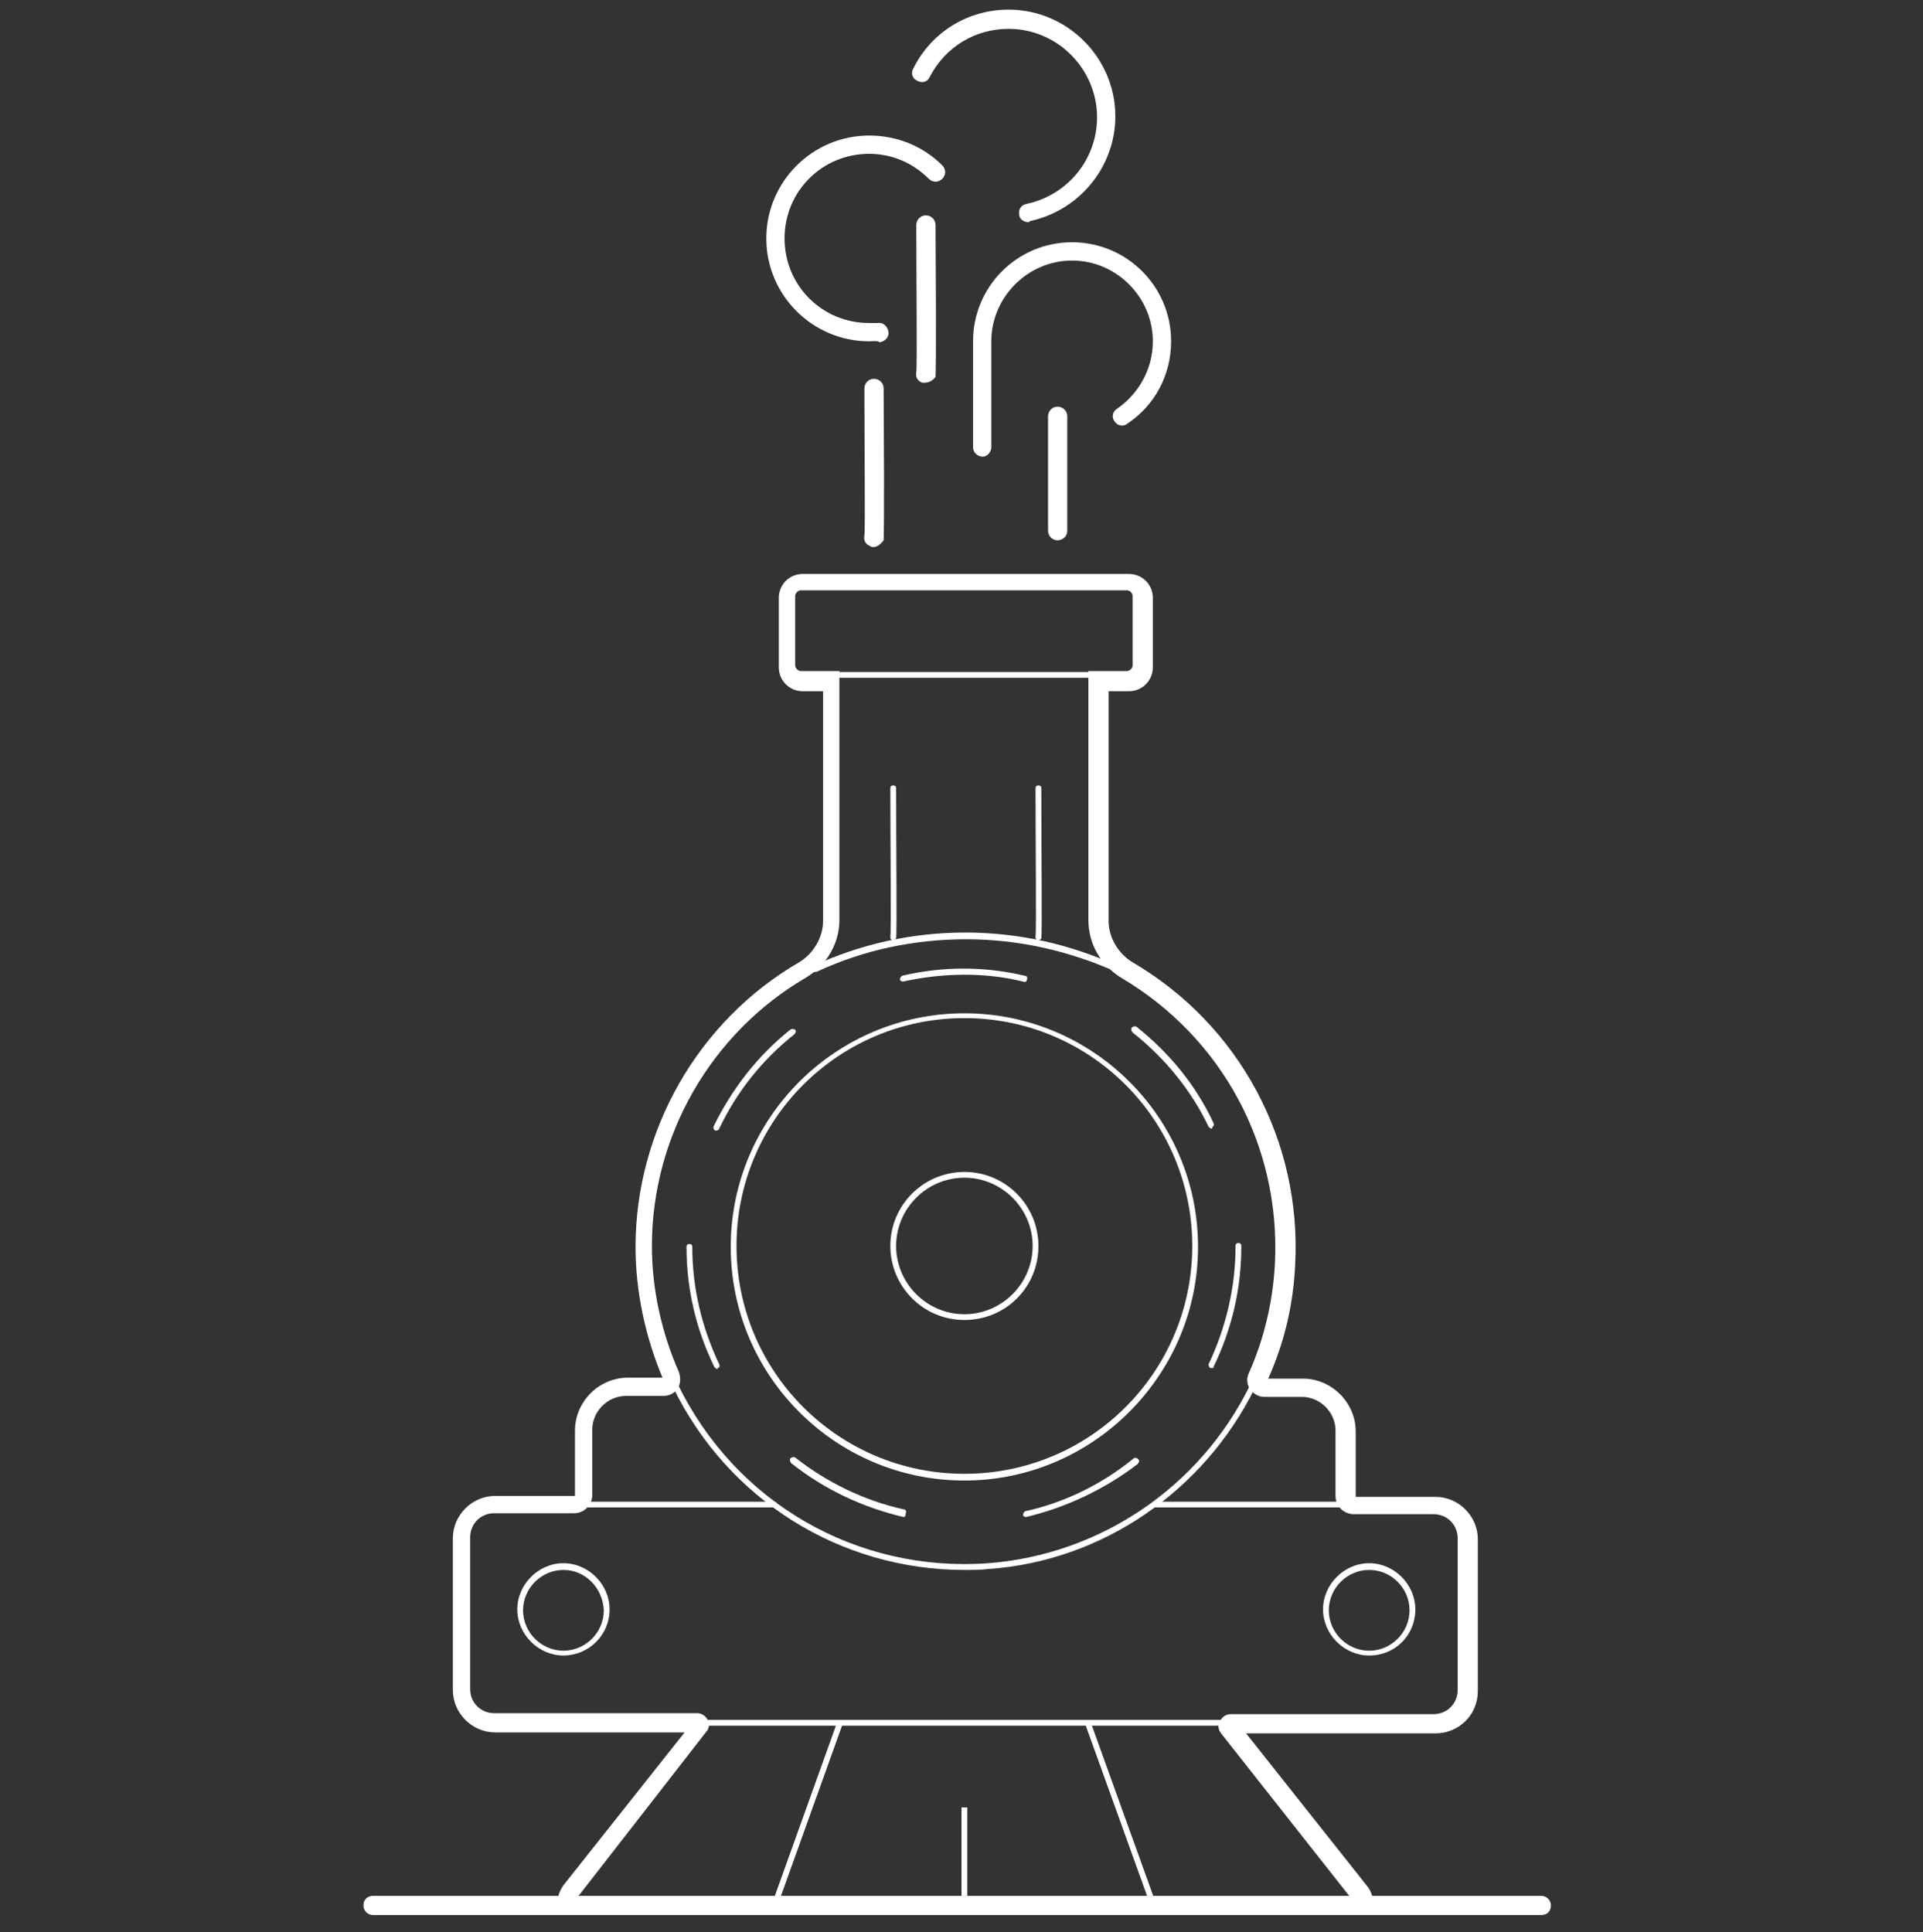 <?xml version="1.0" encoding="UTF-8"?>
<svg xmlns="http://www.w3.org/2000/svg" width="200" height="201" viewBox="0 0 200 201" fill="none">
  <rect x="0" y="0" width="200" height="201" fill="#333333" stroke="none"/>
  <path d="M84.6 101.1C84.5 101.1 84.4 101 84.3 100.9C84.2 100.7 84.3 100.5 84.5 100.5C89.5 98.2 94.8 97 100.4 97C105.9 97 111.3 98.2 116.3 100.5C116.5 100.6 116.5 100.8 116.5 100.9C116.4 101.1 116.2 101.1 116.1 101.1C111.2 98.9 105.9 97.7 100.5 97.7C95.1 97.7 89.8 98.8 84.9 101.1C84.7 101.1 84.7 101.1 84.6 101.1Z" fill="white"></path>
  <path d="M100.3 137.3C96 137.3 92.6 133.8 92.6 129.6C92.6 125.3 96.1 121.9 100.3 121.9C104.6 121.9 108 125.4 108 129.6C108 133.9 104.6 137.3 100.3 137.3ZM100.3 122.5C96.4 122.5 93.2 125.7 93.2 129.6C93.2 133.5 96.4 136.7 100.3 136.7C104.2 136.7 107.4 133.5 107.4 129.6C107.4 125.7 104.2 122.5 100.3 122.5Z" fill="white"></path>
  <path d="M58.6 172.2C56 172.2 53.8 170 53.8 167.4C53.8 164.8 56 162.6 58.6 162.6C61.2 162.6 63.4 164.8 63.4 167.4C63.4 170.1 61.2 172.2 58.6 172.2ZM58.6 163.3C56.3 163.3 54.4 165.2 54.4 167.5C54.4 169.8 56.3 171.7 58.6 171.7C60.9 171.7 62.8 169.8 62.8 167.5C62.7 165.2 60.9 163.3 58.6 163.3Z" fill="white"></path>
  <path d="M142.4 172.2C139.8 172.2 137.6 170 137.6 167.4C137.6 164.8 139.8 162.6 142.4 162.6C145 162.6 147.2 164.8 147.2 167.4C147.2 170.1 145.1 172.2 142.4 172.2ZM142.4 163.3C140.1 163.3 138.2 165.2 138.2 167.5C138.2 169.8 140.1 171.7 142.4 171.7C144.7 171.7 146.6 169.8 146.6 167.5C146.6 165.2 144.7 163.3 142.4 163.3Z" fill="white"></path>
  <path d="M100.3 154C86.9 154 76 143.1 76 129.7C76 116.3 86.9 105.4 100.3 105.4C113.7 105.4 124.6 116.3 124.6 129.7C124.6 143 113.7 154 100.3 154ZM100.3 105.9C87.2 105.9 76.6 116.5 76.6 129.6C76.6 142.7 87.2 153.3 100.3 153.3C113.4 153.3 124 142.7 124 129.6C124 116.5 113.4 105.9 100.3 105.9Z" fill="white"></path>
  <path d="M94 157.8C93.9 157.8 93.9 157.8 94 157.8C89.7 156.8 85.7 154.9 82.3 152.2C82.2 152.1 82.1 151.9 82.2 151.7C82.3 151.6 82.5 151.5 82.7 151.6C86 154.2 89.9 156.1 94 157C94.2 157 94.3 157.2 94.2 157.4C94.2 157.7 94.1 157.8 94 157.8ZM106.7 157.8C106.6 157.8 106.4 157.7 106.4 157.6C106.4 157.4 106.5 157.3 106.6 157.2C110.7 156.3 114.6 154.4 117.9 151.7C118 151.6 118.2 151.6 118.4 151.8C118.5 151.9 118.5 152.1 118.3 152.3C114.9 154.9 110.9 156.8 106.7 157.8ZM74.6 142.4C74.5 142.4 74.4 142.3 74.3 142.2C72.4 138.3 71.4 134.1 71.4 129.7C71.4 129.5 71.5 129.4 71.7 129.4C71.9 129.4 72 129.5 72 129.7C72 134 73 138.1 74.8 141.9C74.9 142.1 74.8 142.3 74.6 142.3C74.7 142.4 74.6 142.4 74.6 142.4ZM126 142.3H125.9C125.7 142.2 125.7 142 125.7 141.9C127.5 138.1 128.5 133.9 128.5 129.7V129.6C128.5 129.4 128.6 129.3 128.8 129.3C129 129.3 129.1 129.4 129.1 129.6V129.7C129.1 134.1 128.1 138.3 126.2 142.2C126.3 142.3 126.1 142.3 126 142.3ZM74.5 117.6H74.4C74.2 117.5 74.2 117.3 74.2 117.2C76.1 113.3 78.8 109.8 82.2 107.1C82.3 107 82.5 107 82.7 107.1C82.8 107.2 82.8 107.4 82.6 107.6C79.3 110.2 76.6 113.6 74.8 117.4C74.8 117.5 74.6 117.6 74.5 117.6ZM126 117.4C125.9 117.4 125.8 117.3 125.7 117.2C123.9 113.4 121.1 110 117.8 107.4C117.7 107.3 117.6 107.1 117.7 106.9C117.8 106.8 118 106.7 118.2 106.8C121.6 109.5 124.4 112.9 126.2 116.8C126.3 117 126.2 117.2 126.1 117.2C126.1 117.4 126 117.4 126 117.4ZM93.9 102.1C93.8 102.1 93.6 102 93.6 101.9C93.6 101.7 93.7 101.6 93.8 101.5C98 100.5 102.4 100.5 106.6 101.5C106.8 101.5 106.9 101.7 106.8 101.9C106.8 102.1 106.6 102.2 106.4 102.1C102.4 101.1 98 101.2 93.9 102.1Z" fill="white"></path>
  <path d="M113.7 70.5H86.4C86.2 70.5 86.1 70.4 86.1 70.2C86.1 70 86.2 69.9 86.4 69.9H113.7C113.9 69.9 114 70 114 70.2C114 70.4 113.9 70.5 113.7 70.5Z" fill="white"></path>
  <path d="M100.3 163.3C87.4 163.3 75.7 156 70 144.3C69.9 144.1 70 143.9 70.1 143.9C70.3 143.8 70.5 143.9 70.5 144C76.5 156.3 89.1 163.6 102.8 162.6C114.4 161.7 124.8 154.7 130 144.1C130.1 143.9 130.3 143.9 130.4 144C130.6 144.1 130.6 144.3 130.5 144.4C125.2 155.1 114.6 162.4 102.8 163.2C102 163.3 101.1 163.3 100.3 163.3Z" fill="white"></path>
  <path d="M90.8 56.9C90.7 56.9 90.6 56.9 90.5 56.8C90 56.6 89.8 56.2 89.9 55.7C90 54.9 89.9 46.1 89.9 40.4C89.9 39.9 90.3 39.4 90.9 39.4C91.4 39.4 91.9 39.8 91.9 40.4C92 55.7 91.9 56 91.9 56.2C91.5 56.7 91.2 56.9 90.8 56.9Z" fill="white"></path>
  <path d="M96.2 39.8C96.1 39.8 96 39.8 95.9 39.8C95.4 39.6 95.2 39.2 95.3 38.7C95.4 37.9 95.3 29.1 95.3 23.4C95.3 22.9 95.7 22.4 96.3 22.4C96.8 22.4 97.3 22.8 97.3 23.4C97.4 38.7 97.3 39 97.3 39.2C97 39.6 96.6 39.8 96.2 39.8Z" fill="white"></path>
  <path d="M92.9 97.8H92.8C92.6 97.7 92.6 97.6 92.6 97.4C92.7 96.8 92.6 87.9 92.6 82C92.6 81.8 92.7 81.7 92.9 81.7C93.1 81.7 93.2 81.8 93.2 82C93.2 87.7 93.3 97.2 93.2 97.6C93.1 97.7 93 97.8 92.9 97.8Z" fill="white"></path>
  <path d="M108 97.8H107.9C107.7 97.7 107.7 97.6 107.7 97.4C107.8 96.8 107.7 87.9 107.7 82C107.7 81.8 107.8 81.7 108 81.7C108.2 81.7 108.3 81.8 108.3 82C108.3 87.7 108.4 97.2 108.3 97.6C108.3 97.7 108.1 97.8 108 97.8Z" fill="white"></path>
  <path d="M80.5 156.8H59.7C59.5 156.8 59.4 156.7 59.4 156.5C59.4 156.3 59.5 156.2 59.7 156.2H80.5C80.7 156.2 80.8 156.3 80.8 156.5C80.8 156.7 80.7 156.8 80.5 156.8Z" fill="white"></path>
  <path d="M140.3 156.8H120.2C120 156.8 119.9 156.7 119.9 156.5C119.9 156.3 120 156.2 120.2 156.2H140.3C140.5 156.2 140.6 156.3 140.6 156.5C140.6 156.7 140.4 156.8 140.3 156.8Z" fill="white"></path>
  <path d="M102.2 47.5C101.7 47.5 101.2 47.1 101.2 46.5V35.5C101.2 29.8 105.8 25.2 111.5 25.2C117.2 25.2 121.8 29.8 121.8 35.5C121.8 39 120.1 42.2 117.2 44.1C116.8 44.4 116.2 44.3 115.9 43.8C115.6 43.4 115.7 42.8 116.2 42.5C118.5 40.9 119.9 38.3 119.9 35.5C119.9 30.9 116.1 27.1 111.5 27.1C106.9 27.1 103.1 30.9 103.1 35.5V46.5C103.1 47 102.7 47.5 102.2 47.5Z" fill="white"></path>
  <path d="M106.9 23.1C106.5 23.1 106 22.8 106 22.3C105.9 21.8 106.2 21.3 106.8 21.2C111 20.3 114.1 16.6 114.1 12.2C114.1 7.2 110 3 104.9 3C101.4 3 98.3 4.9 96.7 8C96.5 8.5 95.9 8.7 95.4 8.4C94.9 8.2 94.7 7.6 95 7.1C96.9 3.3 100.7 1 104.9 1C111 1 116 6 116 12.1C116 17.3 112.3 21.9 107.1 23C107.1 23.1 107 23.1 106.9 23.1Z" fill="white"></path>
  <path d="M100.6 188H100V198.2H100.6V188Z" fill="white"></path>
  <path d="M87.039 179.215L80.22 198.229L80.784 198.432L87.604 179.418L87.039 179.215Z" fill="white"></path>
  <path d="M113.442 179.156L112.877 179.359L119.719 198.366L120.284 198.162L113.442 179.156Z" fill="white"></path>
  <path d="M90.4 35.5C84.5 35.5 79.7 30.7 79.7 24.8C79.7 18.9 84.5 14.1 90.4 14.1C93.3 14.1 96 15.2 98 17.2C98.4 17.6 98.4 18.2 98 18.6C97.6 19 97 19 96.6 18.6C94.9 16.9 92.7 16 90.4 16C85.5 16 81.6 19.9 81.6 24.8C81.6 29.7 85.5 33.6 90.4 33.6C90.7 33.6 91 33.6 91.3 33.6C91.8 33.5 92.3 33.9 92.4 34.5C92.5 35 92.1 35.5 91.5 35.6C91.2 35.4 90.8 35.5 90.4 35.5Z" fill="white"></path>
  <path d="M110 56.2C109.5 56.2 109 55.8 109 55.2V43.3C109 42.8 109.4 42.3 110 42.3C110.5 42.3 111 42.7 111 43.3V55.2C111 55.8 110.5 56.2 110 56.2Z" fill="white"></path>
  <path d="M128 178.9H71.7V179.5H128V178.9Z" fill="white"></path>
  <path d="M142.5 199.2H58.1L58 198.4C57.9 197.6 58.1 196.8 58.6 196.1L71.2 180.2H51.5C49.1 180.2 47.1 178.2 47.1 175.8V160C47.1 157.6 49.1 155.6 51.5 155.6H59.8V148.8C59.8 145.8 62.3 143.3 65.3 143.3H68.9C67.1 139 66.1 134.3 66.1 129.7C66.1 117.6 72.6 106.2 83.1 100.1C84.6 99.2 85.6 97.5 85.6 95.8V71.9H83.5C82.1 71.9 81 70.8 81 69.4V62.2C81 60.8 82.1 59.7 83.5 59.7H117.4C118.8 59.7 119.9 60.8 119.9 62.2V69.4C119.9 70.8 118.8 71.9 117.4 71.9H115.3V95.8C115.3 97.5 116.3 99.2 117.8 100.1C128.9 106.6 135.4 118.7 134.7 131.6C134.5 135.7 133.6 139.6 131.9 143.4H135.5C138.5 143.4 141 145.9 141 148.9V155.7H149.3C151.7 155.7 153.7 157.7 153.7 160.1V175.9C153.7 178.4 151.7 180.3 149.3 180.3H129.6L142.2 196.2C142.7 196.8 142.9 197.7 142.8 198.5L142.5 199.2ZM60.1 197.3H140.4L127 180.3C126.7 179.9 126.6 179.4 126.9 179C127.1 178.6 127.5 178.3 128 178.3H149.1C150.5 178.3 151.6 177.2 151.6 175.8V160C151.6 158.6 150.5 157.5 149.1 157.5H140.8C139.8 157.5 138.9 156.7 138.9 155.6V148.8C138.9 146.9 137.3 145.3 135.4 145.3H131.5C130.9 145.3 130.4 145 130 144.5C129.7 144 129.6 143.4 129.9 142.8C131.5 139.2 132.4 135.3 132.6 131.4C133.2 119.2 127.1 107.9 116.6 101.7C114.5 100.4 113.2 98.2 113.2 95.7V69.8H117.2C117.5 69.8 117.8 69.5 117.8 69.2V62C117.8 61.7 117.5 61.4 117.2 61.4H83.3C83 61.4 82.7 61.7 82.7 62V69.2C82.7 69.5 83 69.8 83.3 69.8H87.3V95.7C87.3 98.1 86 100.4 83.8 101.7C73.9 107.5 67.8 118.2 67.8 129.6C67.8 134.1 68.8 138.6 70.6 142.7C70.8 143.3 70.8 143.9 70.5 144.4C70.2 144.9 69.6 145.2 69 145.2H65.1C63.2 145.2 61.6 146.8 61.6 148.7V155.5C61.6 156.5 60.8 157.4 59.7 157.4H51.4C50 157.4 48.9 158.5 48.9 159.9V175.7C48.9 177.1 50 178.2 51.4 178.2H72.5C73 178.2 73.4 178.5 73.6 178.9C73.8 179.3 73.8 179.8 73.4 180.2L60.1 197.3Z" fill="white"></path>
  <path d="M160.3 199.2H38.8C38.3 199.2 37.8 198.8 37.8 198.2C37.8 197.6 38.2 197.2 38.8 197.2H160.3C160.8 197.2 161.3 197.6 161.3 198.2C161.3 198.8 160.9 199.2 160.3 199.2Z" fill="white"></path>
</svg>
